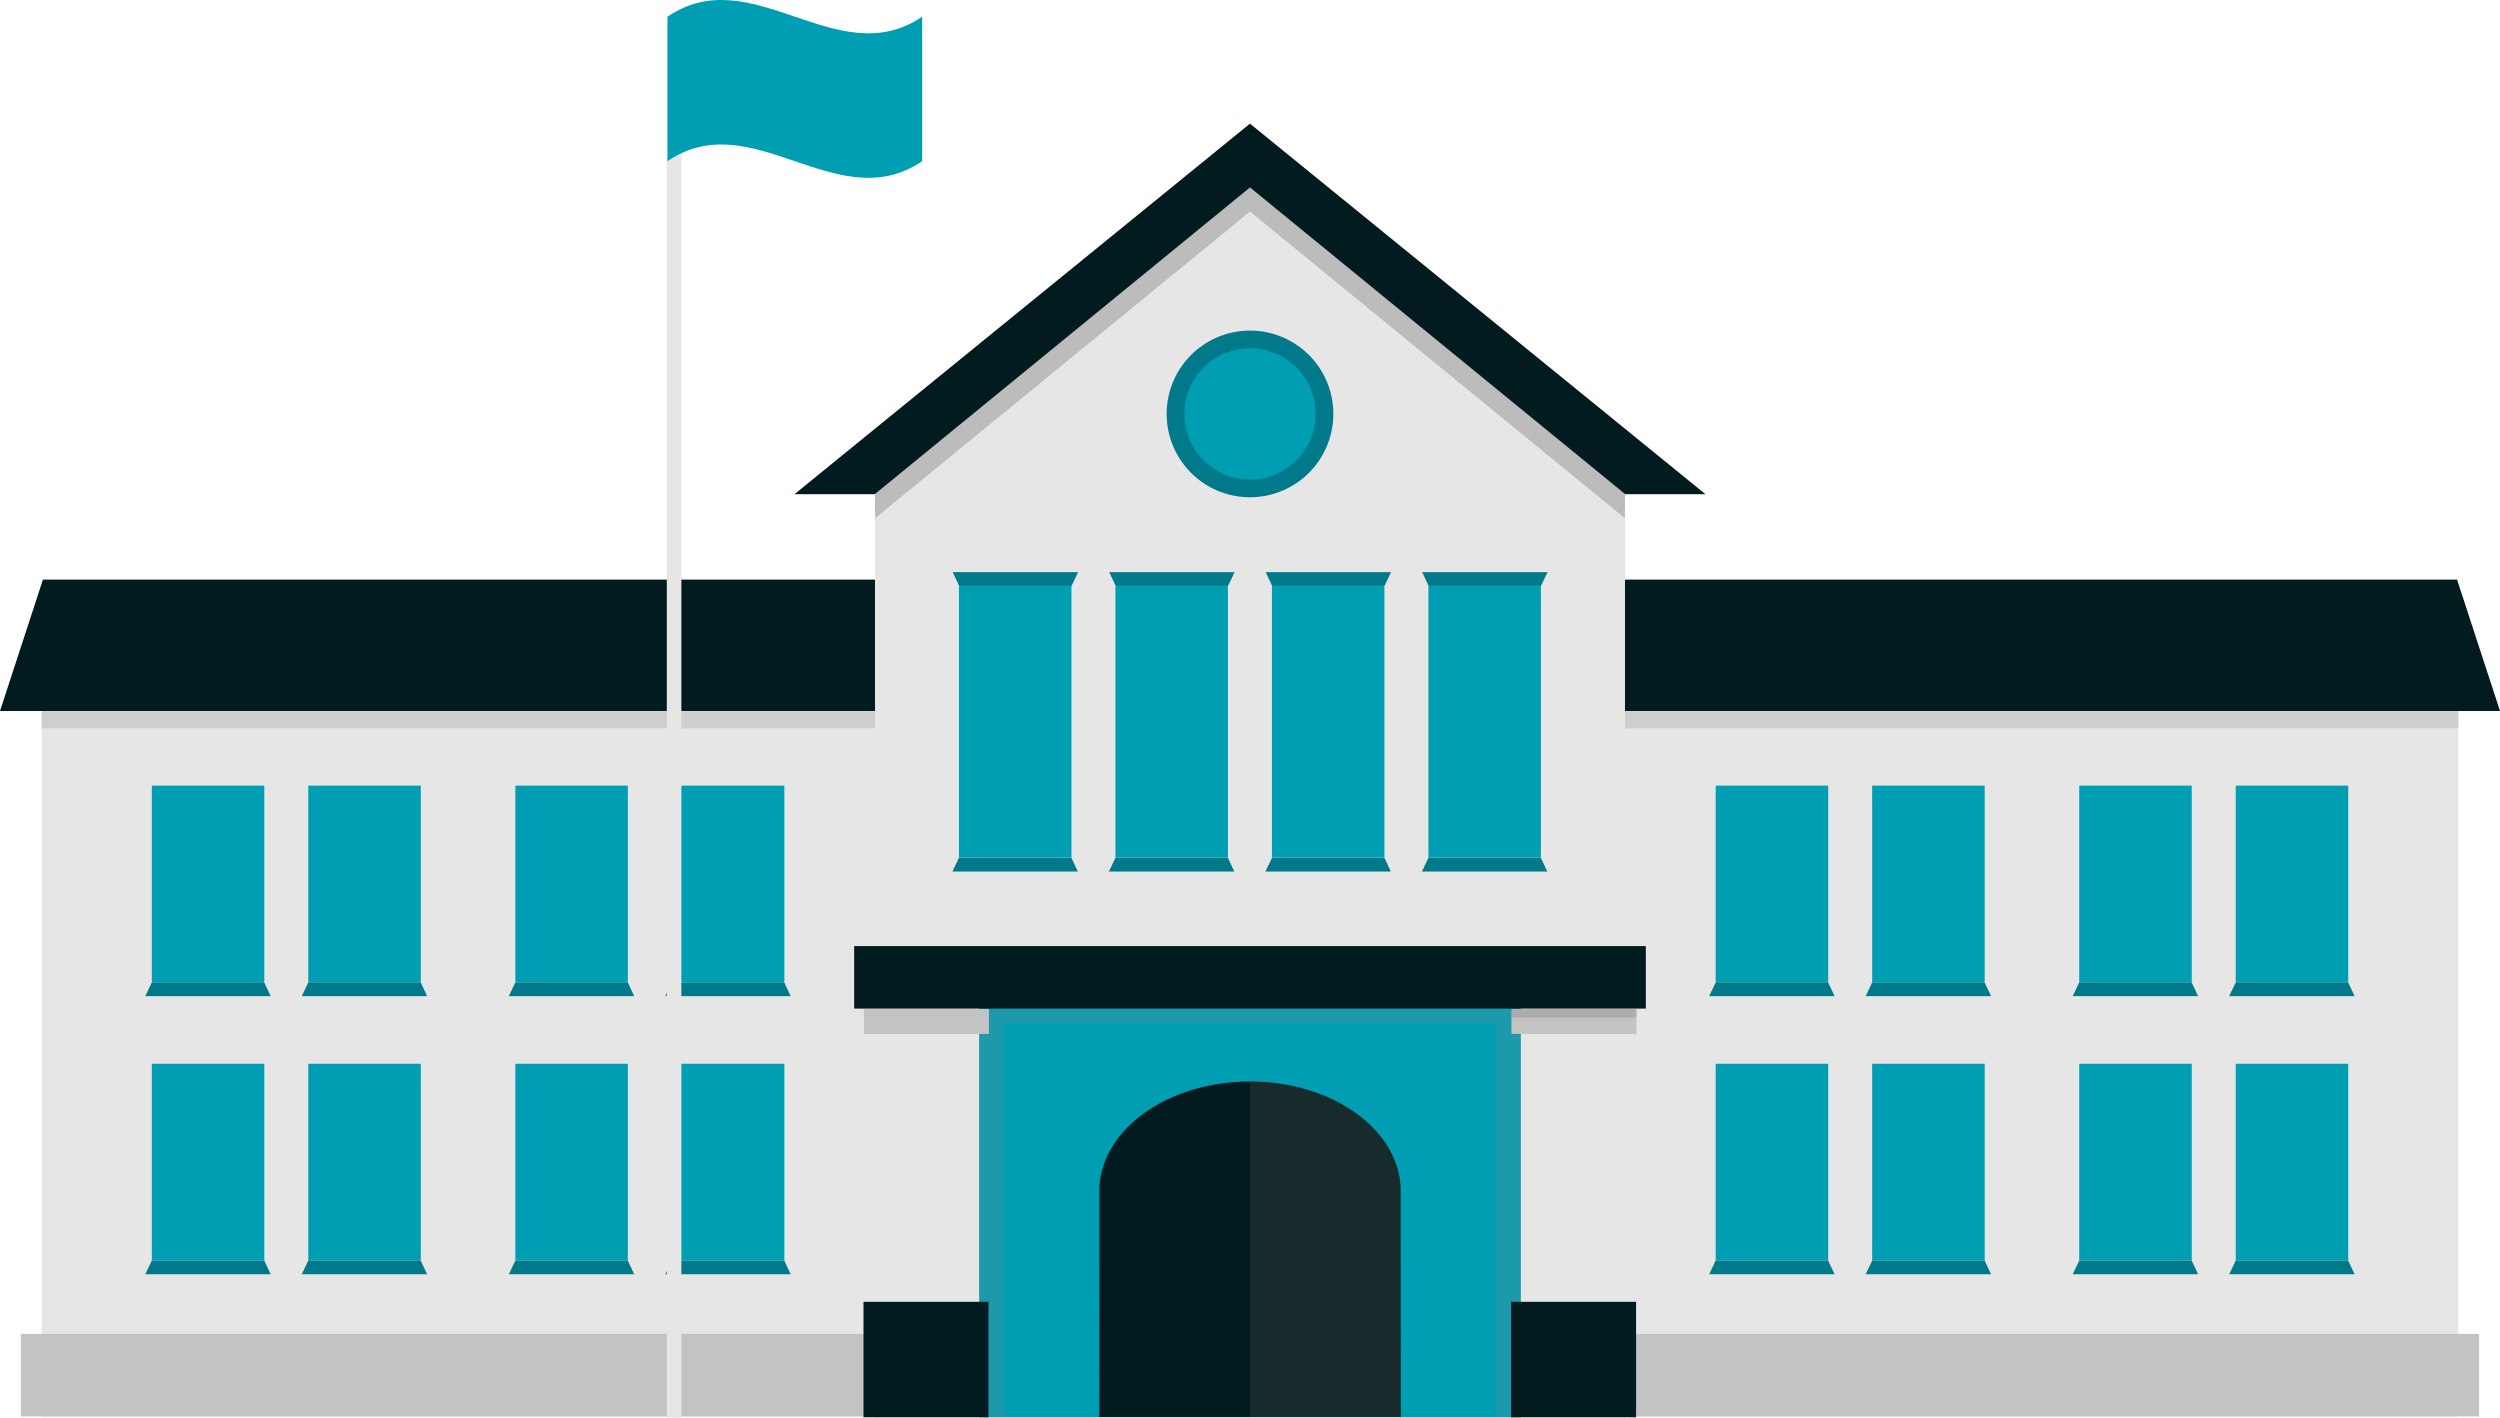 <svg xmlns="http://www.w3.org/2000/svg" width="190.464" height="108" viewBox="0 0 190.464 108"><defs><clipPath id="a"><path fill="none" d="M0 0h190.463v108H0z"/></clipPath><clipPath id="j"><path fill="none" d="M0 0h8.571v11.825H0z"/></clipPath><clipPath id="r"><path fill="none" d="M0 0h184.115v1.309H0z"/></clipPath><clipPath id="t"><path fill="none" d="M0 0h41.267v31.135H0z"/></clipPath><clipPath id="v"><path fill="#021b1e" d="M0 0h11.478v25.556H0z"/></clipPath><clipPath id="w"><path fill="none" d="M0 0h57.139v25.228H0z"/></clipPath><clipPath id="x"><path fill="none" d="M0 0h9.523v.653H0z"/></clipPath><clipPath id="y"><path fill="#c3c3c3" d="M0 0h9.523v.653H0z"/></clipPath></defs><path fill="#e6e6e6" d="M3.174 53.963h184.115v53.965H3.174z"/><path fill="#c3c3c3" d="M1.587 101.622h187.289v6.288H1.587z"/><path d="M3.271 44.158L0 54.166h190.464l-3.271-10.008z" fill="#021b1e"/><path fill="#009eb3" d="M130.711 59.854h8.571v14.98h-8.571z"/><path d="M139.275 74.841h-8.562l-.5 1.051h9.553z" fill="#007a8a"/><path fill="#009eb3" d="M142.633 59.854h8.571v14.98h-8.571z"/><path d="M151.198 74.841h-8.562l-.5 1.051h9.555z" fill="#007a8a"/><path fill="#009eb3" d="M158.408 59.854h8.571v14.98h-8.571z"/><path d="M166.972 74.841h-8.562l-.5 1.051h9.553z" fill="#007a8a"/><path fill="#009eb3" d="M170.33 59.854h8.571v14.98h-8.571z"/><path d="M178.894 74.841h-8.562l-.5 1.051h9.554z" fill="#007a8a"/><path fill="#009eb3" d="M130.711 81.043h8.571v14.98h-8.571z"/><path d="M139.275 96.03h-8.562l-.5 1.051h9.553z" fill="#007a8a"/><path fill="#009eb3" d="M142.633 81.043h8.571v14.98h-8.571z"/><path d="M151.198 96.03h-8.562l-.5 1.051h9.555z" fill="#007a8a"/><path fill="#009eb3" d="M158.408 81.043h8.571v14.98h-8.571z"/><path d="M166.972 96.03h-8.562l-.5 1.051h9.553z" fill="#007a8a"/><path fill="#009eb3" d="M170.33 81.043h8.571v14.98h-8.571z"/><path d="M178.894 96.03h-8.562l-.5 1.051h9.554z" fill="#007a8a"/><path fill="#009eb3" d="M11.566 59.854h8.571v14.98h-8.571z"/><path d="M20.13 74.841h-8.562l-.5 1.051h9.553z" fill="#007a8a"/><path fill="#009eb3" d="M23.487 59.854h8.571v14.98h-8.571z"/><path d="M32.051 74.841H23.49l-.5 1.051h9.553z" fill="#007a8a"/><path fill="#009eb3" d="M39.263 59.854h8.571v14.98h-8.571z"/><path d="M47.827 74.841h-8.564l-.5 1.051h9.553z" fill="#007a8a"/><path fill="#009eb3" d="M51.184 59.854h8.571v14.98h-8.571z"/><path d="M59.748 74.841h-8.562l-.5 1.051h9.553z" fill="#007a8a"/><path fill="#009eb3" d="M11.566 81.043h8.571v14.98h-8.571z"/><path d="M20.13 96.03h-8.562l-.5 1.051h9.553z" fill="#007a8a"/><path fill="#009eb3" d="M23.487 81.043h8.571v14.98h-8.571z"/><path d="M32.051 96.03H23.49l-.5 1.051h9.553z" fill="#007a8a"/><path fill="#009eb3" d="M39.263 81.043h8.571v14.98h-8.571z"/><path d="M47.827 96.03h-8.564l-.5 1.051h9.553z" fill="#007a8a"/><path fill="#009eb3" d="M51.184 81.043h8.571v14.98h-8.571z"/><path d="M59.748 96.03h-8.562l-.5 1.051h9.553z" fill="#007a8a"/><g clip-path="url(#a)"><g clip-path="url(#r)" transform="translate(3.174 54.182)" opacity=".55"><path fill="#bababa" d="M0 0h184.115v1.309H0z"/></g></g><path d="M60.529 37.649l34.7-28.23 34.7 28.23z" fill="#021b1e"/><path d="M66.662 37.64v70.333h57.139V37.64l-28.57-23.355z" fill="#e6e6e6"/><path fill="#009eb3" d="M74.598 76.522h41.267v31.453H74.598z"/><g clip-path="url(#a)"><g clip-path="url(#t)" transform="translate(74.598 76.84)" opacity=".2"><path d="M0 0v31.135h1.9V1.111h37.462v30.024h1.9V0z" fill="#8c8b8b"/></g></g><path fill="#021b1e" d="M65.075 72.078h60.313v4.762H65.075z"/><g clip-path="url(#a)"><path d="M106.705 90.446c-.222-4.474-5.272-8.051-11.473-8.051s-11.251 3.577-11.473 8.051l-.01 17.505h22.97z" fill="#021b1e"/><g clip-path="url(#v)" transform="translate(95.237 82.395)" opacity=".2"><path d="M0 25.556h11.478l-.01-17.505C11.245 3.579 6.199.002 0 0z" fill="#696868"/></g><path d="M101.581 31.535a6.349 6.349 0 11-6.349-6.349 6.348 6.348 0 016.349 6.349" fill="#007a8a"/><path d="M100.235 31.535a5 5 0 11-5-5 5 5 0 015 5M73.059 44.643h8.571v20.694h-8.571z" fill="#009eb3"/><path d="M81.623 65.347h-8.562l-.5 1.051h9.553z" fill="#007a8a"/><path fill="#009eb3" d="M84.981 44.643h8.571v20.694h-8.571z"/><path d="M93.545 65.347h-8.562l-.5 1.051h9.553z" fill="#007a8a"/><path fill="#009eb3" d="M96.902 44.643h8.571v20.694h-8.571z"/><path d="M105.47 65.347h-8.562l-.5 1.051h9.553z" fill="#007a8a"/><path fill="#009eb3" d="M108.824 44.643h8.571v20.694h-8.571z"/><path d="M117.389 65.347h-8.562l-.5 1.051h9.553zm-8.55-20.709h8.562l.5-1.051h-9.553zm-11.921 0h8.562l.5-1.051h-9.553zm-11.921 0h8.562l.5-1.051h-9.553zm-11.922 0h8.562l.5-1.051H72.58z" fill="#007a8a"/><g clip-path="url(#w)" transform="translate(66.662 14.259)" opacity=".3"><path d="M.005 25.224L28.569 1.86l28.562 23.363.008-1.873L28.569 0-.001 23.354z" fill="#5d5c5c"/></g><path fill="#021b1e" d="M115.122 99.177h9.523v8.798h-9.523z"/><path fill="#c3c3c3" d="M115.154 76.876h9.523v1.894h-9.523z"/><g clip-path="url(#x)" transform="translate(115.154 76.876)" opacity=".4"><path fill="#8c8b8b" d="M0 0h9.523v.653H0z"/></g><path fill="#021b1e" d="M65.786 99.177h9.523v8.798h-9.523z"/><path fill="#c3c3c3" d="M65.818 76.876h9.523v1.894h-9.523z"/><g clip-path="url(#y)" transform="translate(65.818 76.876)" opacity=".4"><path fill="#c3c3c3" d="M0 0h9.523v.653H0z"/></g><path fill="#e6e6e6" d="M50.801 1.71h1.11V108h-1.11z"/><path d="M70.256 12.279c-6.467 4.4-12.936-4.4-19.4 0V1.27c6.467-4.4 12.936 4.4 19.4 0z" fill="#009eb3"/></g></svg>